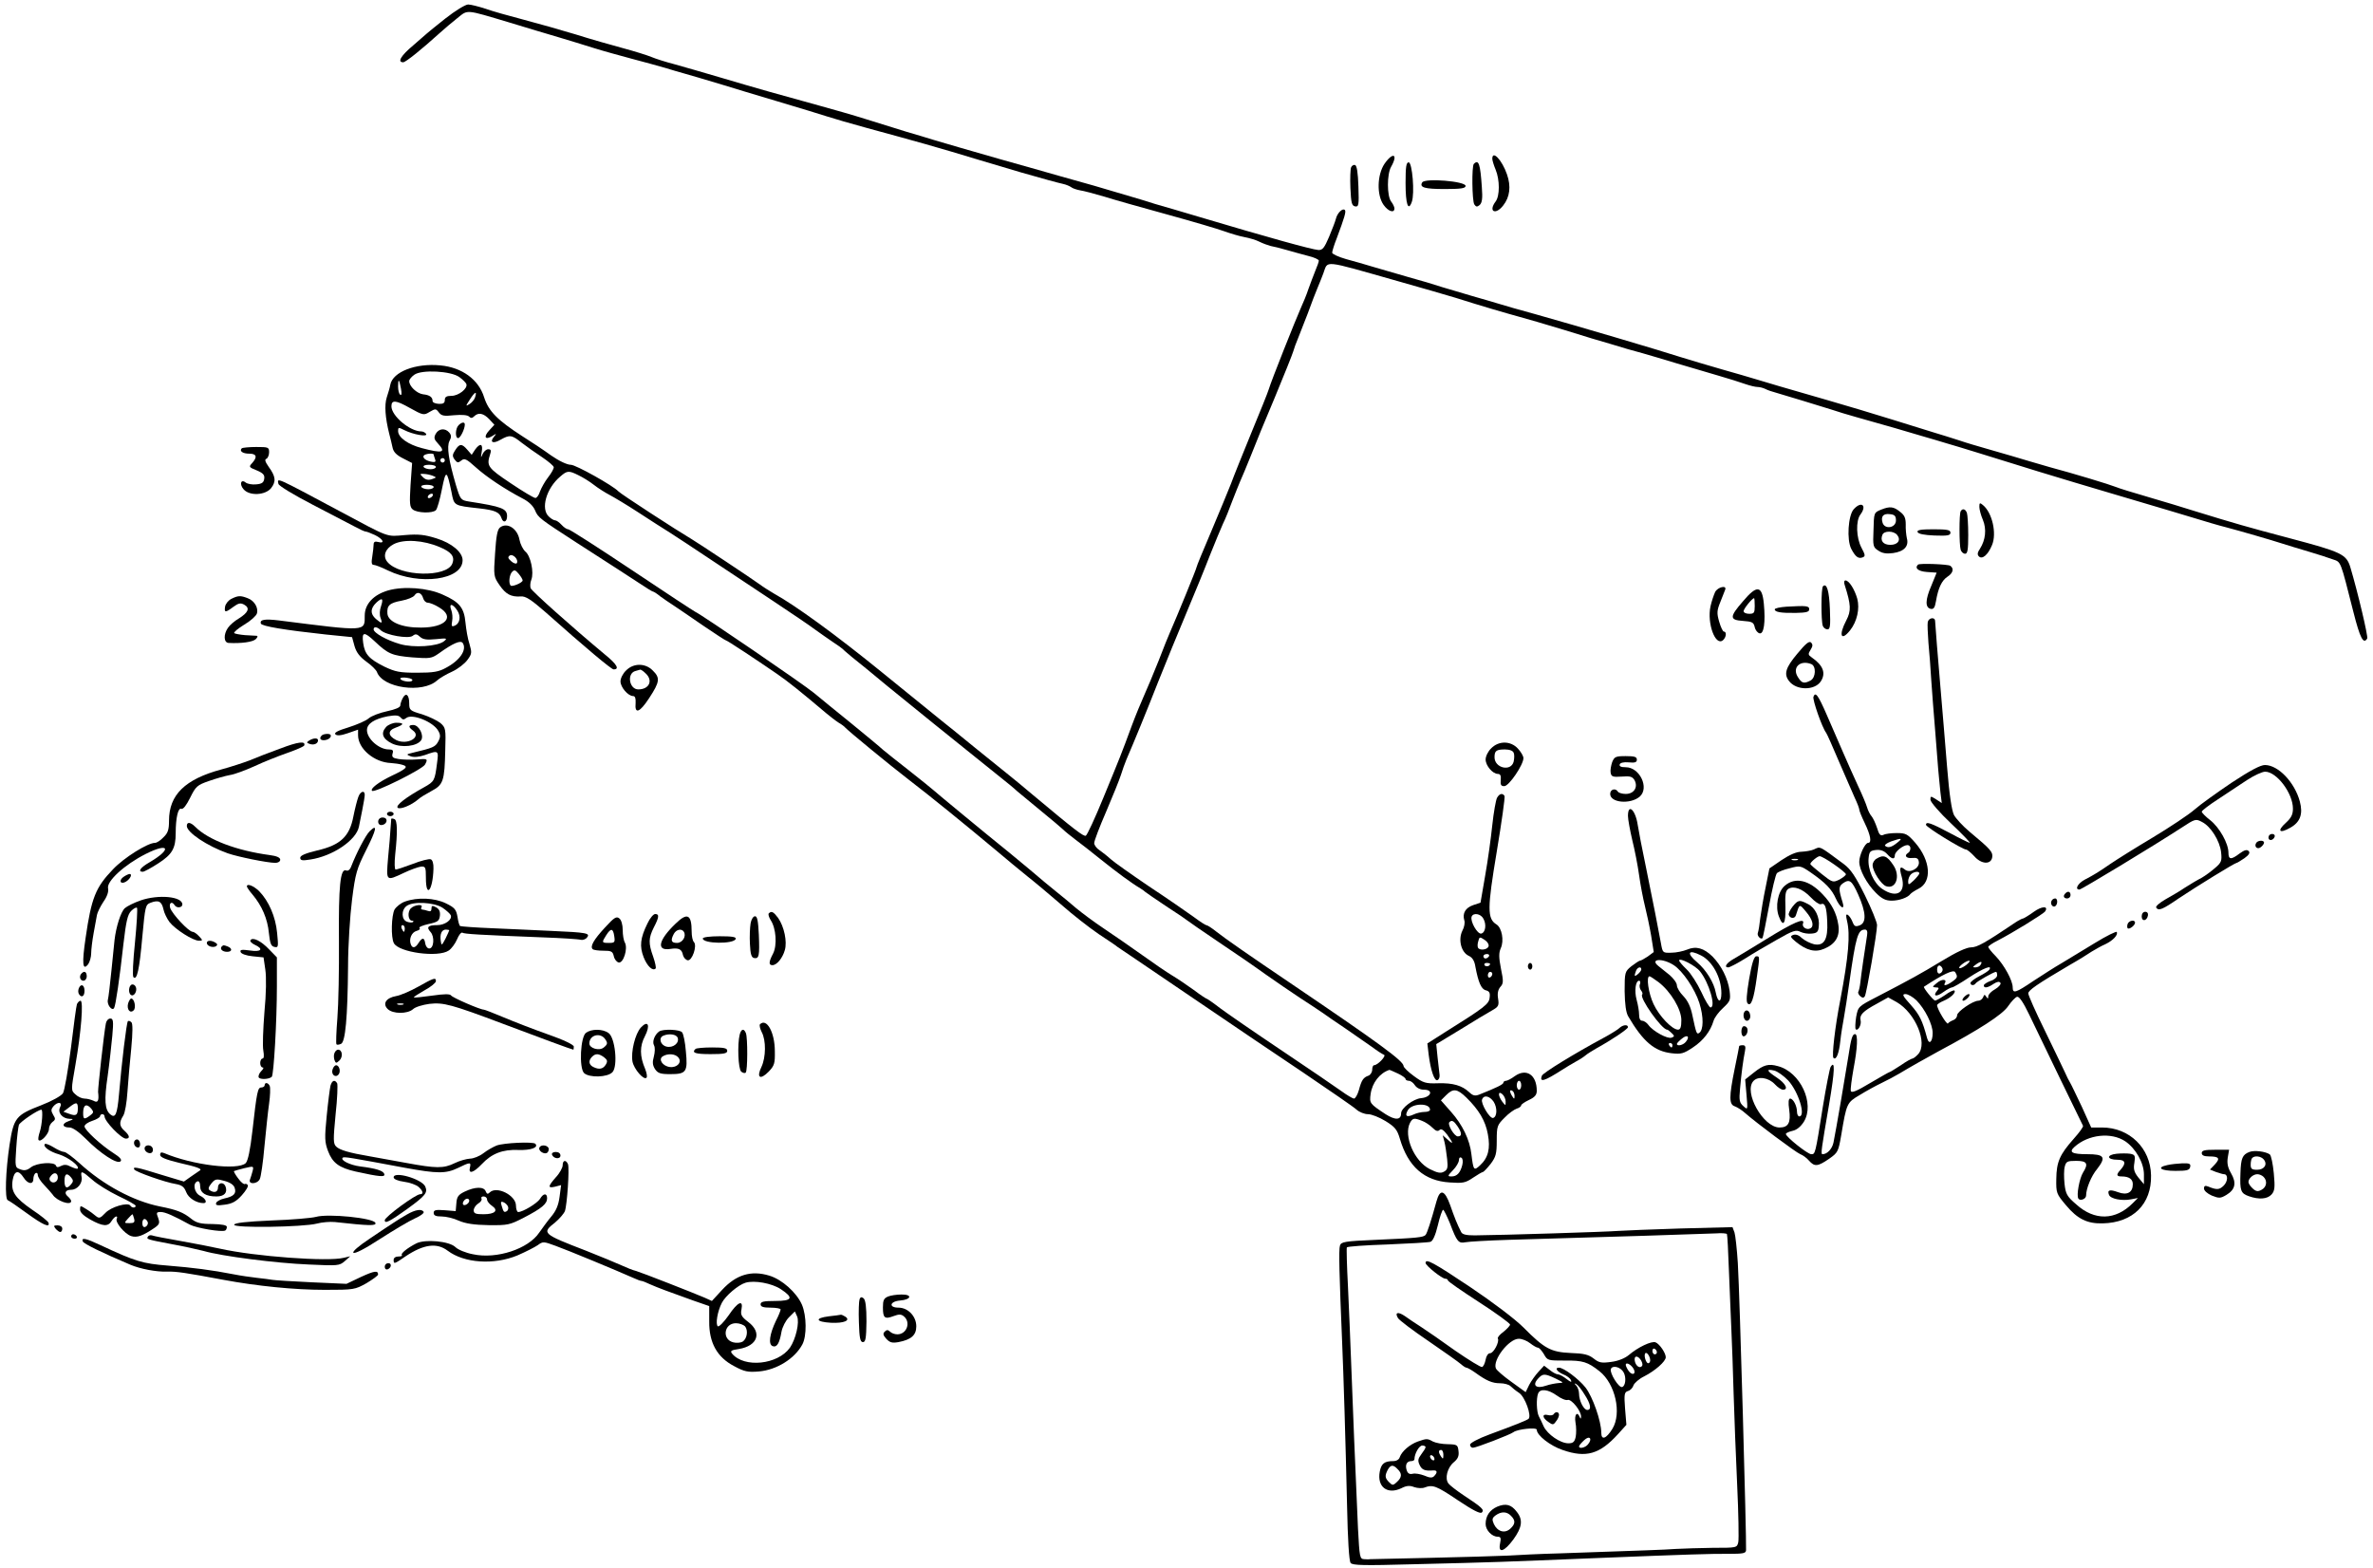 <?xml version="1.0" standalone="no"?>
<!DOCTYPE svg PUBLIC "-//W3C//DTD SVG 20010904//EN"
 "http://www.w3.org/TR/2001/REC-SVG-20010904/DTD/svg10.dtd">
<svg version="1.0" xmlns="http://www.w3.org/2000/svg"
 width="1067pt" height="705pt" viewBox="0 0 1067 705"
 preserveAspectRatio="xMidYMid meet">
<g transform="translate(0,705) scale(0.1,-0.1)"
fill="#000000" stroke="none">
<path d="M2004 6968 c-44 -35 -81 -65 -84 -68 -3 -3 -31 -27 -62 -54 -55 -46
-73 -76 -45 -76 11 0 82 57 167 134 19 17 54 47 77 65 48 38 32 40 233 -20 74
-23 173 -52 220 -66 47 -14 119 -36 160 -49 41 -13 118 -34 170 -48 52 -14
120 -32 150 -41 30 -9 69 -21 85 -25 29 -8 83 -24 183 -54 26 -8 130 -40 232
-70 102 -30 205 -62 230 -70 25 -8 106 -32 180 -52 217 -59 311 -85 505 -144
77 -23 160 -48 185 -55 104 -30 167 -47 190 -52 14 -3 30 -10 37 -15 6 -5 24
-11 40 -14 15 -2 64 -15 108 -28 44 -14 172 -50 285 -81 113 -31 228 -65 255
-75 28 -10 68 -22 90 -26 22 -4 53 -13 68 -21 16 -8 39 -16 50 -19 12 -2 45
-10 72 -18 28 -8 71 -20 98 -27 26 -6 47 -16 47 -21 0 -5 -7 -25 -16 -46 -8
-20 -22 -57 -31 -82 -8 -25 -24 -63 -34 -85 -22 -49 -134 -330 -144 -365 -4
-14 -39 -101 -78 -195 -38 -93 -80 -197 -92 -230 -13 -33 -53 -130 -89 -215
-36 -84 -66 -157 -66 -161 0 -6 -87 -219 -120 -294 -5 -11 -28 -67 -50 -125
-23 -58 -53 -129 -66 -158 -13 -29 -38 -89 -55 -135 -46 -125 -52 -140 -127
-322 -38 -93 -74 -171 -80 -173 -11 -3 -46 23 -237 183 -44 37 -93 78 -110 91
-16 13 -84 68 -150 121 -66 54 -134 109 -152 123 -17 14 -136 110 -265 215
-209 170 -389 301 -488 356 -19 11 -49 30 -65 42 -34 25 -277 186 -304 202
-66 39 -322 205 -331 216 -23 25 -191 119 -213 119 -17 0 -53 17 -89 42 -33
24 -90 62 -127 85 -115 74 -154 114 -174 176 -25 81 -100 135 -197 144 -111
11 -214 -29 -225 -87 -2 -13 -10 -38 -16 -57 -11 -34 -7 -91 11 -163 5 -19 12
-47 15 -62 4 -20 17 -34 47 -49 l41 -21 -7 -98 c-5 -83 -4 -100 10 -111 20
-16 89 -18 104 -3 6 6 18 48 27 94 18 90 22 88 43 -12 12 -63 9 -61 125 -74
71 -8 91 -17 100 -44 8 -24 25 -17 25 9 0 34 -23 43 -172 66 -36 6 -38 8 -58
74 -33 113 -42 173 -29 198 9 17 9 26 -1 38 -18 21 -47 19 -61 -6 -9 -17 -7
-25 10 -43 38 -41 22 -46 -72 -21 -62 16 -107 48 -107 77 0 17 2 17 28 4 39
-20 107 -32 98 -17 -4 6 -14 11 -21 11 -52 0 -135 70 -135 113 0 30 20 28 82
-7 61 -34 64 -34 90 -18 26 15 28 15 41 -2 12 -16 23 -18 69 -13 35 3 60 1 67
-6 8 -8 14 -8 23 1 19 19 42 14 68 -13 l23 -25 -23 -25 c-27 -29 -19 -45 13
-26 20 13 21 13 8 -3 -21 -25 -4 -33 30 -13 41 23 50 22 95 -14 22 -17 63 -46
92 -65 28 -19 52 -39 52 -45 0 -7 -11 -27 -26 -46 -14 -18 -30 -47 -36 -63 -5
-17 -15 -30 -21 -29 -7 0 -57 30 -112 67 -103 69 -108 77 -91 130 6 17 3 22
-9 22 -8 0 -20 -10 -25 -22 -8 -19 -9 -18 -4 10 7 37 -7 42 -30 10 l-15 -23
-20 23 c-24 28 -35 28 -54 -2 -13 -20 -14 -27 -3 -42 12 -16 16 -16 30 -5 14
12 23 8 65 -30 50 -45 132 -99 210 -140 28 -14 48 -33 57 -54 13 -32 21 -38
188 -146 171 -110 222 -143 280 -181 31 -21 59 -38 62 -38 3 0 18 -9 32 -21
15 -11 43 -30 63 -43 19 -13 79 -53 132 -90 53 -36 99 -66 102 -66 5 0 128
-81 227 -149 50 -34 113 -85 223 -178 17 -14 41 -33 55 -42 14 -8 27 -18 30
-22 11 -13 199 -168 285 -234 98 -75 259 -206 394 -319 46 -39 109 -91 140
-116 32 -25 100 -82 152 -127 52 -46 128 -105 169 -133 41 -27 80 -53 85 -58
6 -4 42 -28 80 -54 39 -26 176 -119 305 -207 129 -88 332 -225 450 -304 118
-80 226 -154 239 -166 13 -12 37 -21 52 -21 16 0 51 -14 79 -31 42 -26 52 -38
64 -78 37 -127 110 -191 225 -198 59 -4 70 -2 104 21 21 14 41 26 45 26 4 1
19 17 35 37 23 31 27 45 27 104 0 65 2 70 35 103 18 19 43 37 55 41 11 3 20
10 20 15 0 4 16 15 35 24 26 12 35 23 35 41 0 72 -47 103 -99 66 -16 -12 -34
-21 -40 -21 -6 0 -11 -4 -11 -8 0 -8 -31 -23 -109 -54 -19 -7 -28 -5 -45 11
-32 30 -73 42 -140 40 -56 -2 -67 2 -108 32 -26 19 -47 39 -47 46 -2 23 -108
101 -501 367 -194 131 -302 206 -341 237 -20 16 -40 29 -45 29 -4 0 -30 17
-58 38 -28 20 -117 82 -199 136 -81 55 -159 110 -173 123 -14 13 -37 31 -50
40 -13 8 -24 23 -24 32 0 10 24 73 54 142 29 68 59 142 66 164 7 22 18 54 25
70 35 81 90 215 143 350 33 83 90 222 127 310 37 88 85 205 106 260 22 55 48
118 58 140 11 22 29 67 41 100 13 33 29 74 36 90 8 17 29 68 48 115 18 47 67
166 109 265 41 99 78 191 82 205 4 14 13 39 20 55 7 17 27 68 45 115 17 47 37
99 44 115 7 17 19 46 26 65 23 60 -11 64 335 -34 110 -31 227 -65 260 -75 113
-36 230 -70 285 -85 30 -8 123 -35 205 -60 83 -26 175 -54 205 -62 30 -9 66
-20 80 -24 14 -4 43 -12 65 -18 22 -6 92 -27 155 -46 63 -19 149 -44 190 -56
41 -12 93 -28 115 -36 23 -8 48 -14 58 -14 9 0 25 -4 35 -9 9 -5 33 -13 52
-18 49 -14 175 -53 240 -73 30 -10 82 -26 115 -35 128 -36 233 -66 295 -85 36
-10 88 -26 115 -34 46 -13 194 -59 410 -126 92 -28 231 -70 320 -96 109 -32
155 -46 270 -80 202 -61 209 -63 255 -75 61 -16 206 -58 255 -74 22 -7 74 -23
115 -35 41 -12 90 -28 109 -35 38 -13 33 -1 93 -237 30 -118 45 -147 62 -119
5 8 -42 207 -76 321 -18 58 -39 68 -273 130 -189 50 -245 66 -430 123 -44 14
-136 42 -205 62 -69 20 -134 40 -145 45 -30 12 -188 60 -300 90 -55 16 -131
38 -170 50 -38 11 -93 27 -121 35 -28 8 -80 23 -115 35 -35 11 -84 27 -109 34
-25 8 -110 34 -190 59 -80 25 -210 64 -290 87 -194 56 -277 80 -325 95 -22 7
-92 27 -155 45 -63 18 -146 43 -185 55 -79 26 -468 141 -650 192 -66 18 -140
39 -165 47 -25 8 -79 23 -120 35 -41 12 -102 30 -135 40 -33 11 -103 32 -155
46 -52 15 -122 35 -155 45 -33 10 -88 26 -122 35 -35 10 -63 23 -63 29 0 6 9
36 21 66 34 91 43 120 36 126 -10 10 -34 -14 -40 -39 -3 -12 -17 -49 -31 -82
-21 -49 -29 -60 -48 -59 -29 2 -221 55 -543 151 -82 24 -154 46 -160 47 -5 1
-48 14 -95 29 -47 14 -141 42 -210 62 -69 19 -141 40 -160 45 -19 6 -138 39
-265 75 -126 36 -257 74 -290 84 -33 10 -91 28 -130 39 -38 12 -119 37 -180
56 -60 19 -155 46 -210 61 -165 45 -292 81 -440 125 -77 23 -172 50 -211 61
-39 10 -86 25 -105 33 -19 8 -77 26 -129 40 -52 14 -147 41 -210 61 -63 19
-168 49 -233 66 -65 17 -144 39 -174 50 -31 10 -66 19 -78 19 -12 0 -58 -28
-101 -62z m62 -1614 c15 -11 29 -25 31 -31 7 -20 -35 -53 -67 -53 -23 0 -30
-5 -30 -19 0 -13 -7 -18 -27 -17 -16 1 -28 6 -28 13 0 17 -13 27 -43 30 -28 4
-62 36 -62 59 0 7 10 20 23 29 33 24 166 17 203 -11z m-263 -52 c4 -21 3 -31
-3 -27 -6 3 -10 20 -10 37 0 38 5 34 13 -10z m333 -39 c-3 -10 -15 -24 -25
-30 -18 -11 -18 -10 2 21 23 36 33 39 23 9z m-186 -257 c0 -2 3 -12 6 -20 5
-12 1 -15 -12 -13 -27 4 -45 17 -39 28 6 9 45 13 45 5z m50 -26 c0 -5 -4 -10
-10 -10 -5 0 -10 5 -10 10 0 6 5 10 10 10 6 0 10 -4 10 -10z m-40 -30 c0 -5
-11 -10 -24 -10 -14 0 -28 5 -31 10 -4 6 7 10 24 10 17 0 31 -4 31 -10z m641
-37 c19 -9 50 -28 69 -43 19 -15 51 -35 70 -45 19 -10 78 -45 130 -79 52 -34
116 -75 142 -91 26 -17 108 -70 182 -120 74 -49 201 -134 283 -188 81 -54 166
-111 188 -128 22 -16 58 -41 80 -56 22 -14 42 -29 45 -32 3 -4 21 -19 40 -35
39 -31 88 -71 160 -131 63 -52 337 -273 513 -414 23 -18 56 -45 72 -60 17 -14
66 -55 110 -91 44 -36 87 -72 95 -80 9 -9 34 -29 55 -45 22 -16 74 -57 115
-90 71 -57 139 -107 178 -130 9 -5 19 -13 22 -16 3 -3 46 -32 95 -65 50 -32
92 -61 95 -64 3 -3 64 -45 135 -93 72 -48 168 -114 215 -148 47 -33 117 -81
155 -106 39 -25 84 -55 100 -66 17 -12 64 -45 105 -72 41 -28 94 -65 118 -82
24 -18 49 -34 55 -36 12 -4 -28 -47 -45 -47 -4 0 -8 -9 -8 -20 0 -11 -8 -24
-17 -27 -23 -8 -31 -20 -43 -65 -6 -21 -16 -38 -22 -38 -5 0 -31 15 -57 34
-25 18 -145 100 -266 181 -121 81 -246 167 -278 191 -31 24 -60 44 -63 44 -2
0 -28 17 -57 39 -29 21 -72 50 -97 65 -25 15 -85 56 -135 92 -49 35 -127 89
-172 119 -45 30 -101 72 -125 92 -24 21 -64 54 -88 73 -24 19 -78 64 -120 100
-43 36 -130 108 -195 160 -64 52 -154 127 -200 165 -45 39 -116 96 -156 127
-41 32 -89 70 -107 85 -17 16 -82 69 -144 120 -62 50 -138 112 -168 137 -47
39 -508 354 -534 365 -5 2 -133 86 -284 187 -151 101 -281 184 -287 184 -7 0
-20 9 -30 20 -10 11 -23 20 -28 20 -6 0 -19 7 -29 17 -38 34 -12 127 51 180
31 27 38 28 82 6z m-656 -2 c19 -8 19 -8 -4 -16 -16 -5 -28 -2 -39 9 -15 15
-15 16 3 15 11 0 29 -4 40 -8z m5 -51 c0 -5 -11 -10 -24 -10 -14 0 -28 5 -31
10 -4 6 7 10 24 10 17 0 31 -4 31 -10z m-5 -40 c-3 -5 -11 -10 -16 -10 -6 0
-7 5 -4 10 3 6 11 10 16 10 6 0 7 -4 4 -10z m4340 -2597 c19 -9 35 -20 35 -25
0 -4 7 -8 15 -8 8 0 20 -9 27 -20 8 -12 24 -20 41 -20 44 0 32 -34 -13 -38
-35 -3 -90 -45 -90 -68 0 -31 -26 -32 -70 -4 -71 47 -73 49 -67 91 7 50 41 94
84 108 1 1 18 -7 38 -16z m555 -53 c0 -11 -4 -20 -10 -20 -5 0 -10 9 -10 20 0
11 5 20 10 20 6 0 10 -9 10 -20z m-246 -56 c55 -54 85 -103 96 -164 12 -64 2
-106 -35 -140 -28 -26 -30 -23 -39 50 -7 64 -40 133 -92 191 l-45 51 23 23
c32 32 50 30 92 -11z m216 8 c0 -15 -2 -15 -10 -2 -13 20 -13 33 0 25 6 -3 10
-14 10 -23z m-40 -25 c0 -20 0 -20 -15 -1 -20 27 -20 51 0 34 8 -7 15 -22 15
-33z m-54 -1 c17 -27 16 -67 -2 -73 -15 -5 -57 66 -50 83 8 22 34 16 52 -10z
m-286 -36 c0 -6 -11 -10 -25 -10 -13 0 -36 -5 -50 -12 -31 -14 -40 -6 -24 21
20 31 99 32 99 1z m-36 -50 c14 -5 35 -19 47 -31 15 -15 24 -18 32 -10 7 7 17
1 34 -21 29 -40 29 -47 2 -22 l-22 19 8 -30 c4 -16 9 -51 12 -77 4 -39 2 -48
-15 -57 -15 -8 -29 -5 -63 12 -70 35 -119 150 -89 208 12 22 19 23 54 9z m160
-25 c20 -30 20 -45 1 -45 -16 0 -48 54 -38 64 11 11 20 6 37 -19z m21 -174
c-9 -35 -24 -51 -48 -51 -19 0 -19 2 6 28 15 15 27 36 27 46 0 10 5 14 11 10
6 -3 8 -17 4 -33z"/>
<path d="M6225 6313 c-33 -50 -35 -140 -4 -184 21 -30 49 -39 49 -16 0 6 -7
21 -15 31 -19 25 -19 123 0 156 33 58 8 68 -30 13z"/>
<path d="M6710 6336 c0 -7 7 -30 15 -49 19 -46 19 -118 0 -143 -34 -45 -1 -63
34 -18 30 38 36 86 17 140 -22 64 -66 111 -66 70z"/>
<path d="M6320 6226 c0 -94 12 -129 28 -84 14 38 2 178 -14 178 -11 0 -14 -20
-14 -94z"/>
<path d="M6627 6313 c-10 -10 -8 -166 2 -182 8 -12 13 -12 24 -3 11 10 14 29
10 80 -7 105 -14 127 -36 105z"/>
<path d="M6075 6297 c-3 -7 -5 -49 -3 -93 3 -66 6 -79 21 -82 16 -3 18 5 15
89 -2 63 -7 94 -15 97 -7 2 -15 -3 -18 -11z"/>
<path d="M6395 6230 c-14 -23 11 -30 101 -30 72 0 94 3 94 14 0 21 -182 36
-195 16z"/>
<path d="M2062 5138 c-15 -15 -16 -58 -2 -58 10 0 30 41 30 61 0 13 -14 11
-28 -3z"/>
<path d="M1087 5034 c-12 -12 4 -24 34 -24 33 0 37 -15 13 -42 -16 -17 -15
-19 20 -33 29 -12 37 -21 34 -38 -2 -17 -11 -23 -36 -25 -18 -2 -39 2 -47 8
-22 18 -30 -8 -9 -31 27 -30 97 -26 123 6 23 30 21 52 -11 96 -16 23 -19 33
-10 36 6 3 12 16 12 29 0 23 -3 24 -58 24 -32 0 -62 -3 -65 -6z"/>
<path d="M1252 4874 c2 -9 70 -50 153 -93 83 -43 168 -88 190 -99 22 -12 44
-22 48 -22 5 0 24 -7 43 -16 37 -18 47 -40 14 -31 -14 4 -20 0 -20 -11 0 -10
-3 -34 -6 -54 -5 -28 -3 -38 6 -38 7 0 36 -11 64 -25 143 -69 336 -43 336 46
0 36 -49 77 -117 98 -54 17 -81 20 -142 15 -85 -7 -65 -15 -291 106 -296 158
-284 153 -278 124z m725 -284 c53 -22 69 -43 57 -74 -25 -64 -237 -59 -292 7
-22 26 -10 60 28 80 46 24 135 18 207 -13z"/>
<path d="M8900 4771 c0 -12 7 -38 16 -59 17 -41 12 -90 -13 -129 -12 -18 -13
-27 -5 -35 15 -15 41 7 59 51 22 52 1 146 -41 180 -14 12 -16 10 -16 -8z"/>
<path d="M8335 4760 c-25 -28 -32 -137 -11 -178 19 -36 32 -46 52 -38 12 5 11
11 -6 43 -24 45 -26 121 -5 149 31 41 5 63 -30 24z"/>
<path d="M8460 4759 c-34 -14 -34 -12 -36 -94 -3 -70 -2 -76 22 -91 17 -12 37
-15 66 -11 50 7 72 31 62 67 -3 14 -6 42 -5 62 0 29 -6 42 -26 57 -28 23 -45
25 -83 10z m65 -49 c0 -34 -50 -42 -60 -11 -9 29 3 43 33 39 21 -2 27 -8 27
-28z m5 -65 c19 -23 4 -45 -30 -45 -32 0 -47 18 -36 45 7 19 50 19 66 0z"/>
<path d="M8816 4751 c-7 -11 -7 -150 0 -173 3 -10 12 -18 20 -18 11 0 14 18
14 84 0 46 -3 91 -6 100 -7 18 -20 21 -28 7z"/>
<path d="M2248 4678 c-12 -10 -17 -40 -22 -117 -7 -101 -6 -104 20 -142 28
-41 52 -54 96 -51 21 2 46 -14 110 -70 180 -160 297 -258 307 -258 28 0 15 23
-38 66 -150 125 -329 285 -335 299 -3 8 -2 26 3 38 13 33 -3 108 -27 127 -10
9 -22 32 -26 52 -9 52 -56 81 -88 56z m76 -160 c-3 -5 -15 -1 -25 8 -15 13
-17 19 -7 26 15 9 41 -19 32 -34z m26 -78 c0 -10 -47 -30 -54 -23 -10 11 -6
49 7 62 10 10 15 8 30 -10 9 -11 17 -24 17 -29z"/>
<path d="M8622 4658 c3 -9 30 -14 76 -16 60 -2 72 0 72 13 0 12 -14 15 -76 15
-56 0 -75 -3 -72 -12z"/>
<path d="M8624 4511 c-16 -16 1 -30 40 -33 l44 -3 -24 -59 c-28 -64 -28 -99
-2 -104 13 -2 18 6 23 35 10 59 26 93 52 110 25 16 30 37 12 49 -12 7 -138 12
-145 5z"/>
<path d="M8295 4418 c28 -88 29 -115 7 -157 -36 -68 -24 -97 17 -45 31 39 44
97 32 142 -12 42 -37 82 -53 82 -6 0 -8 -9 -3 -22z"/>
<path d="M8197 4414 c-9 -9 -9 -156 -1 -178 3 -9 13 -16 21 -16 12 0 14 15 11
90 -3 82 -14 120 -31 104z"/>
<path d="M1745 4395 c-65 -19 -105 -61 -105 -113 0 -73 10 -72 -385 -22 -65 8
-88 4 -82 -14 4 -12 107 -29 291 -49 l119 -12 11 -40 c8 -28 23 -48 53 -70 23
-16 45 -38 48 -47 26 -72 205 -97 270 -38 11 10 41 28 68 40 26 12 57 36 69
53 20 27 20 33 9 71 -8 23 -15 66 -18 96 -6 67 -27 93 -102 126 -68 31 -175
39 -246 19z m158 -36 c3 -10 12 -19 20 -19 9 0 32 -9 51 -21 73 -43 30 -91
-81 -91 -85 -1 -147 25 -151 62 -3 37 9 49 64 59 27 5 53 16 58 24 12 19 32
12 39 -14z m-190 -36 c-6 -16 -7 -38 -2 -51 10 -27 6 -28 -21 -5 -26 23 -25
47 2 73 27 25 33 19 21 -17z m343 -18 c18 -27 12 -60 -13 -69 -12 -5 -14 -1
-10 21 3 15 1 37 -4 50 -12 31 6 30 27 -2z m-344 -89 c23 -22 126 -40 144 -25
11 9 18 9 32 -4 14 -13 31 -15 73 -11 48 5 52 4 36 -9 -29 -24 -138 -31 -199
-13 -59 17 -118 50 -118 66 0 14 16 12 32 -4z m-27 -50 c60 -57 78 -64 168
-72 80 -6 87 -5 119 17 65 47 100 62 109 47 19 -30 -13 -78 -76 -111 -32 -18
-57 -22 -130 -22 -78 0 -97 4 -146 27 -70 35 -89 56 -96 107 -7 51 4 52 52 7z
m168 -177 c-9 -9 -53 -1 -53 10 0 4 14 6 31 3 17 -2 27 -8 22 -13z"/>
<path d="M7712 4388 c-6 -13 -16 -42 -21 -65 -16 -76 22 -180 56 -152 15 13
18 39 4 39 -4 0 -14 20 -21 45 -11 38 -10 50 5 87 9 24 19 49 22 56 9 22 -33
13 -45 -10z"/>
<path d="M7837 4346 c-61 -70 -61 -84 0 -88 41 -3 48 -6 53 -28 3 -14 13 -26
22 -28 19 -4 27 49 19 133 -8 83 -31 86 -94 11z m53 -21 c0 -31 -3 -35 -25
-35 -14 0 -25 5 -25 12 0 10 38 58 47 58 2 0 3 -16 3 -35z"/>
<path d="M1040 4357 c-14 -7 -26 -23 -28 -35 -4 -27 1 -28 37 -1 23 17 33 19
49 10 27 -15 19 -35 -24 -62 -19 -11 -41 -30 -49 -42 -21 -30 -19 -67 3 -68
56 -3 109 4 122 17 8 8 10 14 5 15 -6 0 -29 2 -53 3 -23 2 -45 6 -49 9 -3 4
17 21 45 38 29 17 54 40 57 50 8 25 -11 58 -41 69 -33 13 -44 12 -74 -3z"/>
<path d="M8033 4322 c-29 -2 -53 -7 -53 -12 0 -12 26 -17 95 -16 46 1 60 4 60
16 0 16 -12 17 -102 12z"/>
<path d="M8668 4253 c-2 -10 0 -52 3 -93 4 -41 10 -119 13 -172 4 -54 11 -153
17 -220 5 -68 12 -148 14 -178 3 -30 7 -77 10 -103 l6 -48 -26 17 c-24 15 -25
15 -25 -2 0 -10 41 -58 92 -106 51 -48 89 -88 85 -88 -4 0 -45 20 -91 45 -85
45 -106 52 -106 36 0 -10 164 -111 180 -111 5 0 22 -14 37 -30 32 -37 76 -39
81 -4 3 23 -7 35 -102 114 -30 25 -61 59 -70 75 -10 20 -21 90 -31 215 -8 102
-22 264 -30 360 -13 152 -21 252 -24 298 -1 19 -29 14 -33 -5z"/>
<path d="M8081 4110 c-52 -62 -61 -91 -37 -122 32 -43 115 -44 143 -2 24 37
11 72 -41 108 -16 11 -17 15 -5 34 10 16 11 24 2 33 -8 8 -24 -5 -62 -51z m63
-46 c23 -9 21 -61 -3 -74 -29 -15 -39 -13 -56 14 -29 43 8 80 59 60z"/>
<path d="M2815 4035 c-14 -13 -25 -35 -25 -49 0 -26 34 -66 57 -66 9 0 12 -11
11 -31 -5 -52 18 -44 61 22 48 73 50 91 16 124 -33 34 -87 34 -120 0z m87 -12
c36 -32 18 -73 -32 -73 -41 0 -53 73 -12 83 9 3 19 5 21 6 3 0 13 -6 23 -16z"/>
<path d="M1811 3911 c-6 -11 -11 -26 -11 -33 0 -9 -22 -18 -59 -26 -33 -7 -70
-21 -83 -32 -12 -11 -54 -29 -92 -41 -47 -14 -65 -24 -58 -31 7 -7 24 -6 56 5
l46 16 0 -25 c0 -61 73 -122 147 -125 16 -1 39 -4 52 -8 29 -8 19 -18 -49 -50
-58 -28 -97 -58 -87 -67 10 -11 227 97 238 118 14 26 12 27 -38 23 -27 -2 -63
-1 -81 2 -26 4 -31 9 -27 24 5 15 1 19 -17 19 -44 0 -98 48 -98 87 0 29 33 50
93 62 36 6 49 5 58 -5 9 -11 15 -11 25 -3 26 22 123 -17 145 -58 10 -18 10
-28 -1 -48 -13 -24 -23 -28 -115 -50 -29 -7 -29 -8 -8 -16 15 -5 37 -3 64 6
61 22 62 21 54 -37 -10 -79 -12 -82 -58 -108 -82 -45 -129 -82 -119 -92 10
-10 62 11 93 38 8 8 35 24 59 37 53 28 59 45 62 183 3 97 2 102 -22 123 -14
11 -51 29 -82 39 -55 16 -58 19 -58 49 0 39 -15 51 -29 24z"/>
<path d="M8154 3917 c-5 -13 39 -139 57 -162 4 -5 30 -64 58 -130 29 -66 60
-139 71 -163 11 -23 20 -47 20 -52 0 -6 11 -33 25 -62 26 -54 32 -88 15 -88
-14 0 -40 -55 -40 -85 0 -36 33 -98 75 -140 27 -27 44 -35 71 -35 33 0 73 14
84 30 3 4 19 15 37 24 61 31 54 126 -15 206 -35 40 -43 44 -83 44 -24 0 -51
-3 -60 -8 -14 -6 -20 1 -29 31 -7 21 -18 45 -25 53 -7 8 -16 26 -20 40 -4 14
-22 57 -40 95 -18 39 -48 106 -67 150 -19 44 -52 120 -73 168 -40 92 -52 108
-61 84z m376 -657 c-26 -21 -42 -24 -54 -13 -3 4 8 12 26 19 49 17 56 16 28
-6z m60 -24 c0 -8 -4 -18 -10 -21 -20 -12 -9 -26 18 -23 21 2 28 -2 30 -18 4
-28 -41 -53 -63 -34 -22 18 -26 9 -14 -33 20 -72 -23 -98 -88 -54 -38 26 -66
88 -61 138 3 30 7 34 34 37 20 2 36 -4 49 -18 21 -24 35 -26 35 -6 0 16 37 46
57 46 7 0 13 -6 13 -14z m40 -113 c0 -5 -12 -19 -25 -32 -23 -21 -25 -22 -25
-4 0 10 5 24 12 31 13 13 38 16 38 5z"/>
<path d="M8438 3189 c-10 -5 -18 -19 -18 -29 0 -28 39 -88 61 -95 45 -15 65
47 32 95 -28 42 -44 48 -75 29z"/>
<path d="M1736 3781 c-25 -28 -16 -53 26 -74 43 -21 114 -13 132 15 13 22 -10
68 -36 68 -22 0 -23 -9 -1 -25 40 -29 -25 -67 -75 -43 -38 19 -40 43 -3 56 39
14 39 22 3 22 -16 0 -37 -9 -46 -19z"/>
<path d="M1447 3743 c-14 -13 -6 -24 15 -21 27 4 36 28 11 28 -11 0 -23 -3
-26 -7z"/>
<path d="M1390 3720 c-12 -8 -12 -10 2 -15 19 -7 38 1 38 16 0 12 -21 11 -40
-1z"/>
<path d="M1260 3684 c-47 -17 -109 -41 -137 -53 -29 -11 -87 -30 -128 -41
-163 -44 -235 -114 -235 -230 0 -41 -5 -56 -25 -75 -13 -14 -30 -25 -38 -25
-33 0 -140 -67 -189 -119 -78 -81 -97 -128 -123 -308 -17 -115 -14 -152 12
-118 7 11 13 32 13 49 0 16 5 57 11 90 6 34 13 70 15 82 2 11 15 38 29 59 17
24 24 46 21 60 -8 32 74 107 169 155 105 53 120 23 18 -37 -42 -24 -55 -43
-31 -43 6 0 38 17 70 38 62 40 78 67 78 136 0 69 11 115 25 109 9 -3 23 16 40
50 25 51 32 57 84 75 31 11 73 23 95 27 21 3 71 22 111 40 40 19 106 45 146
59 40 14 75 29 77 34 7 21 -27 17 -108 -14z"/>
<path d="M6705 3685 c-14 -13 -25 -36 -25 -50 0 -28 32 -65 55 -65 11 0 15 -8
13 -27 -2 -22 1 -28 16 -28 21 0 86 96 86 126 0 9 -11 28 -25 43 -32 35 -86
36 -120 1z m101 -20 c4 -8 3 -26 0 -40 -12 -46 -86 -29 -86 20 0 29 8 35 47
35 21 0 36 -6 39 -15z"/>
<path d="M7249 3623 c-5 -15 -9 -36 -7 -47 3 -18 9 -21 50 -18 39 3 48 0 58
-17 16 -31 -3 -61 -40 -61 -16 0 -32 5 -35 10 -11 18 -35 11 -35 -10 0 -40 91
-48 133 -12 44 39 0 132 -63 132 -21 0 -30 4 -27 13 2 7 18 11 40 9 28 -3 37
0 37 12 0 13 -11 16 -50 16 -46 0 -51 -3 -61 -27z"/>
<path d="M10035 3531 c-65 -44 -141 -98 -167 -121 -26 -23 -112 -80 -190 -127
-79 -47 -163 -100 -188 -117 -52 -36 -73 -49 -117 -72 -31 -17 -45 -44 -23
-44 9 0 328 193 459 278 61 40 64 41 92 26 40 -20 80 -85 86 -136 4 -38 2 -46
-26 -70 -17 -15 -45 -36 -63 -46 -18 -9 -51 -29 -73 -43 -22 -15 -61 -38 -88
-53 -26 -15 -45 -31 -42 -37 11 -16 27 -10 104 43 78 52 250 158 258 158 3 0
18 10 35 21 21 15 26 25 19 32 -8 8 -19 5 -41 -11 -38 -29 -50 -28 -50 4 0 41
-40 113 -82 146 -21 16 -38 34 -38 38 0 5 33 30 73 56 39 26 98 65 130 86 32
21 69 38 82 38 52 0 125 -97 125 -166 0 -27 -8 -42 -32 -64 -41 -37 -29 -50
20 -22 45 25 58 62 43 118 -23 86 -97 164 -157 164 -20 0 -67 -25 -149 -79z"/>
<path d="M1611 3466 c-5 -13 -15 -52 -22 -87 -17 -90 -58 -129 -162 -153 -54
-13 -77 -23 -77 -33 0 -12 9 -14 45 -8 101 15 207 87 219 148 2 12 9 46 15 75
6 30 11 60 11 68 0 22 -20 16 -29 -10z"/>
<path d="M6731 3462 c-5 -10 -15 -65 -21 -122 -6 -58 -20 -160 -32 -227 l-21
-122 -33 -11 c-35 -12 -49 -37 -40 -68 4 -10 0 -32 -9 -48 -19 -40 -5 -96 29
-112 16 -7 26 -22 30 -49 13 -69 26 -101 47 -106 16 -4 20 -12 17 -33 -3 -29
-21 -43 -203 -157 l-77 -49 6 -51 c9 -71 26 -119 39 -114 7 2 11 13 10 23 -1
10 -5 46 -9 79 l-6 60 109 66 c59 37 123 75 141 85 30 17 33 22 28 54 -4 23 0
40 10 52 14 15 15 25 3 82 -10 51 -10 71 -1 92 16 34 5 92 -19 107 -42 26 -42
70 1 327 22 133 38 245 35 251 -9 14 -23 11 -34 -9z m-61 -543 c15 -27 9 -63
-10 -67 -17 -3 -50 55 -43 76 7 19 41 14 53 -9z m23 -125 c-6 -15 -39 -19 -47
-6 -3 5 -3 18 1 30 5 20 7 20 28 6 14 -9 21 -22 18 -30z m2 -44 c-3 -5 -10
-10 -16 -10 -5 0 -9 5 -9 10 0 6 7 10 16 10 8 0 12 -4 9 -10z m5 -34 c0 -11
-19 -15 -25 -6 -3 5 1 10 9 10 9 0 16 -2 16 -4z m10 -45 c0 -6 -4 -13 -10 -16
-5 -3 -10 1 -10 9 0 9 5 16 10 16 6 0 10 -4 10 -9z"/>
<path d="M7320 3381 c0 -15 9 -64 19 -107 11 -44 25 -115 31 -159 6 -44 18
-106 26 -138 8 -32 21 -92 28 -133 l12 -75 -27 -20 c-15 -10 -31 -19 -36 -19
-4 -1 -21 -12 -38 -25 -29 -24 -30 -27 -30 -112 1 -59 6 -96 16 -113 67 -114
118 -157 195 -166 43 -5 54 -2 96 26 47 31 79 73 93 120 4 14 23 40 43 58 32
30 34 35 29 77 -8 56 -37 113 -77 154 -39 38 -74 48 -114 31 -17 -7 -49 -14
-71 -14 -39 -1 -39 -1 -47 44 -12 67 -34 177 -67 340 -17 80 -33 165 -37 190
-10 68 -44 100 -44 41z m328 -627 c52 -26 92 -100 92 -170 0 -45 -16 -43 -25
2 -8 45 -43 102 -84 137 -50 42 -40 60 17 31z m-122 -44 c40 -26 95 -107 115
-170 20 -64 19 -122 -1 -135 -11 -7 -13 -2 -30 78 -8 40 -21 67 -41 88 -16 16
-29 38 -29 48 0 11 -15 31 -32 46 -18 14 -41 33 -51 41 -41 33 18 37 69 4z
m118 -28 c41 -51 73 -162 47 -162 -5 0 -24 31 -41 69 -18 38 -47 84 -66 102
-19 18 -34 36 -34 40 0 15 74 -23 94 -49z m-264 9 c0 -5 -7 -14 -15 -21 -16
-14 -18 -10 -9 14 6 17 24 22 24 7z m77 -57 c55 -42 103 -122 103 -171 0 -31
-4 -43 -15 -43 -26 0 -84 60 -110 115 -23 49 -34 125 -18 125 3 0 21 -12 40
-26z m-83 -9 c-4 -8 -1 -21 5 -29 6 -7 8 -15 5 -18 -14 -14 88 -158 112 -158
3 0 12 -7 20 -15 14 -13 14 -16 0 -21 -18 -7 -84 29 -104 57 -7 10 -20 19 -28
19 -9 0 -14 10 -14 28 0 15 -5 44 -11 66 -11 40 -5 86 11 86 5 0 7 -7 4 -15z
m206 -260 c-12 -15 -40 -21 -40 -9 0 3 10 14 23 24 24 20 37 9 17 -15z m-60
-15 c0 -5 -2 -10 -4 -10 -3 0 -8 5 -11 10 -3 6 -1 10 4 10 6 0 11 -4 11 -10z"/>
<path d="M1740 3390 c0 -5 7 -10 15 -10 8 0 15 5 15 10 0 6 -7 10 -15 10 -8 0
-15 -4 -15 -10z"/>
<path d="M1713 3373 c-18 -6 -16 -33 1 -33 19 0 31 19 20 30 -5 4 -15 5 -21 3z"/>
<path d="M1759 3368 c0 -1 -1 -21 -3 -43 -1 -22 -6 -82 -11 -132 -9 -107 -10
-106 71 -68 29 14 63 26 76 28 21 2 23 -2 23 -50 0 -95 31 -58 34 40 1 23 -4
40 -12 43 -8 3 -44 -6 -82 -21 -37 -14 -71 -25 -76 -25 -5 0 -6 29 -2 68 11
101 10 155 -4 159 -7 3 -13 3 -14 1z"/>
<path d="M840 3336 c0 -29 91 -90 184 -123 46 -16 179 -43 214 -43 12 0 22 6
22 14 0 10 -16 17 -47 21 -149 20 -276 68 -335 127 -22 22 -38 23 -38 4z"/>
<path d="M1662 3312 c-18 -18 -59 -97 -82 -156 -6 -17 -15 -24 -24 -20 -26 10
-34 -71 -32 -316 1 -129 -2 -286 -7 -348 -5 -63 -7 -116 -4 -118 2 -3 11 -2
20 2 20 7 30 118 32 349 0 94 9 229 18 300 15 119 21 138 63 222 47 93 53 122
16 85z"/>
<path d="M10200 3284 c0 -17 22 -14 28 4 2 7 -3 12 -12 12 -9 0 -16 -7 -16
-16z"/>
<path d="M10145 3260 c-11 -17 5 -32 21 -19 8 6 14 15 14 20 0 12 -27 11 -35
-1z"/>
<path d="M8155 3230 c-11 -5 -36 -9 -55 -10 -23 0 -54 -14 -90 -38 l-54 -37
-17 -85 c-10 -47 -20 -109 -24 -138 -3 -29 -8 -59 -11 -67 -5 -12 13 -32 21
-23 2 2 15 66 29 142 14 77 30 144 36 150 5 5 31 16 58 22 45 12 48 12 92 -18
68 -47 96 -76 115 -119 19 -42 42 -54 30 -16 -18 58 -18 70 0 84 31 22 41 15
70 -49 36 -81 38 -127 7 -139 -19 -7 -24 -5 -32 15 -5 13 -14 27 -21 32 -9 5
-10 -1 -4 -27 15 -61 7 -159 -30 -354 -24 -122 -39 -254 -31 -262 12 -12 25
19 31 77 3 30 11 77 16 104 5 28 16 97 24 155 30 213 39 241 71 241 9 0 12 -9
9 -27 -9 -56 -27 -179 -30 -210 -2 -18 -6 -37 -9 -42 -3 -5 1 -14 8 -20 10 -9
16 -9 21 -1 8 13 55 285 55 320 0 13 -25 74 -55 135 -43 86 -63 116 -95 140
-115 85 -103 79 -135 65z m92 -67 c29 -20 53 -40 53 -44 0 -5 -13 -15 -29 -24
-29 -14 -31 -14 -80 25 -28 22 -51 42 -51 45 0 8 32 35 42 35 7 0 35 -16 65
-37z m-164 20 c-7 -2 -19 -2 -25 0 -7 3 -2 5 12 5 14 0 19 -2 13 -5z"/>
<path d="M554 3106 c-22 -17 -11 -35 13 -20 19 12 29 34 16 34 -5 0 -18 -6
-29 -14z"/>
<path d="M8025 3067 c-31 -26 -44 -94 -26 -139 19 -50 31 -32 29 43 -2 56 0
73 13 82 24 15 64 1 101 -38 18 -19 38 -33 45 -31 19 8 26 -11 29 -78 4 -80
-14 -111 -59 -102 -17 4 -41 16 -54 27 -14 14 -28 19 -40 15 -15 -6 -13 -10
12 -31 48 -39 87 -49 128 -31 50 21 71 56 63 107 -8 53 -30 95 -70 137 -61 65
-124 80 -171 39z"/>
<path d="M1110 3064 c0 -3 11 -20 25 -36 43 -51 68 -110 74 -173 5 -48 10 -60
25 -63 18 -4 18 1 12 63 -7 74 -38 144 -81 188 -25 24 -55 36 -55 21z"/>
<path d="M9287 3033 c-12 -11 -8 -23 8 -23 8 0 15 7 15 15 0 16 -12 20 -23 8z"/>
<path d="M632 3001 c-29 -10 -61 -26 -71 -35 -18 -17 -39 -83 -46 -143 -2 -16
-8 -77 -14 -138 -6 -60 -13 -120 -16 -131 -5 -22 19 -52 28 -37 7 11 25 134
42 288 12 103 19 133 35 149 11 11 22 17 26 14 3 -4 -1 -73 -9 -155 -9 -88
-12 -152 -7 -157 16 -16 27 34 40 182 13 139 14 144 38 153 35 13 49 6 57 -30
3 -16 16 -42 27 -57 27 -34 106 -84 132 -84 18 0 19 1 1 20 -10 11 -23 20 -29
20 -17 0 -93 81 -101 108 -6 22 8 31 20 12 9 -15 35 -12 35 3 0 36 -107 46
-188 18z"/>
<path d="M1821 2996 c-18 -6 -39 -23 -47 -36 -14 -27 -17 -125 -3 -151 22 -42
200 -66 247 -33 12 8 29 31 37 50 8 20 19 33 24 30 9 -6 79 -10 361 -21 85 -3
162 -8 171 -11 9 -2 22 2 28 10 17 20 -1 23 -159 30 -69 3 -188 9 -265 12 -77
3 -143 8 -146 10 -4 2 -9 21 -12 42 -6 33 -13 41 -52 60 -51 25 -129 28 -184
8z m169 -28 c19 -13 35 -28 37 -34 7 -20 -27 -44 -61 -44 -42 0 -50 -9 -30
-31 19 -21 15 -74 -6 -74 -8 0 -16 10 -18 23 -4 27 -13 28 -30 2 -14 -23 -28
-26 -35 -6 -9 24 4 54 26 60 12 3 18 9 13 13 -4 4 14 12 41 18 42 9 48 14 51
37 2 19 -3 30 -17 38 -17 9 -21 8 -21 -6 0 -11 -5 -14 -16 -10 -9 3 -20 6 -25
6 -6 0 -7 5 -4 10 10 16 -32 12 -48 -5 -16 -16 -12 -55 6 -55 6 0 8 -3 4 -6
-3 -3 -15 -3 -26 1 -26 8 -28 52 -3 71 29 22 124 17 162 -8z m-170 -93 c0 -8
-2 -15 -4 -15 -2 0 -6 7 -10 15 -3 8 -1 15 4 15 6 0 10 -7 10 -15z m200 -8 c0
-2 -8 -19 -17 -38 -17 -32 -18 -32 -21 -11 -5 32 4 52 23 52 8 0 15 -2 15 -3z"/>
<path d="M9225 3000 c-8 -13 4 -32 16 -25 12 8 12 35 0 35 -6 0 -13 -4 -16
-10z"/>
<path d="M8060 2973 c-11 -14 -19 -31 -17 -37 6 -17 27 -18 32 -2 17 53 15 53
46 16 29 -34 37 -64 20 -74 -16 -10 -40 5 -34 21 11 29 -42 6 -165 -70 -65
-40 -131 -80 -147 -89 -32 -18 -45 -38 -24 -38 6 0 39 17 73 38 34 22 99 60
145 86 73 42 87 46 106 36 12 -6 35 -10 51 -8 24 2 30 8 32 32 5 41 -16 85
-49 101 -38 20 -44 19 -69 -12z"/>
<path d="M9145 2950 c-22 -16 -44 -29 -48 -30 -4 0 -20 -8 -35 -18 -138 -93
-172 -112 -200 -112 -19 0 -65 -21 -129 -60 -99 -60 -141 -83 -293 -162 -85
-44 -85 -44 -94 -91 -4 -27 -5 -51 -2 -55 10 -10 27 20 22 40 -6 24 11 41 72
74 l52 29 38 -21 c85 -49 141 -185 97 -234 -10 -11 -22 -20 -26 -20 -4 0 -28
-13 -52 -30 -25 -16 -47 -30 -49 -30 -3 0 -43 -23 -89 -50 -63 -38 -85 -46
-87 -35 -2 8 4 52 12 98 18 94 21 157 7 157 -12 0 -18 -20 -30 -100 -11 -71
-56 -335 -67 -388 -6 -28 -28 -52 -49 -52 -9 0 -6 18 30 228 25 148 27 198 6
164 -4 -7 -20 -88 -35 -180 -34 -215 -34 -212 -52 -212 -16 0 -114 78 -114 91
0 4 13 10 30 14 19 4 37 19 51 41 50 82 -16 224 -117 250 -42 12 -64 6 -108
-29 l-39 -31 6 -69 c6 -69 6 -69 -14 -51 -18 16 -20 27 -15 79 6 69 14 128 22
168 4 20 2 27 -10 27 -9 0 -16 -2 -16 -4 0 -2 -9 -48 -20 -101 -26 -128 -26
-162 1 -170 11 -4 33 -18 47 -31 49 -43 227 -176 247 -184 11 -4 29 -17 39
-29 25 -28 39 -27 90 8 40 28 42 32 55 107 24 143 25 146 83 180 29 18 73 42
98 54 25 12 61 31 81 43 48 29 123 71 176 100 182 97 286 164 312 202 15 22
33 41 41 43 10 1 28 -26 54 -80 52 -109 237 -491 242 -500 3 -4 -16 -30 -41
-58 -64 -72 -78 -105 -79 -181 -1 -63 0 -67 44 -119 51 -61 95 -83 165 -81
136 3 220 87 217 216 -2 122 -97 215 -220 215 l-49 0 -42 93 c-24 50 -47 99
-52 107 -5 8 -17 31 -25 50 -9 19 -49 103 -90 187 -41 83 -74 158 -74 166 0
14 39 41 185 127 39 22 84 50 100 61 17 10 44 26 61 33 35 17 58 41 52 55 -1
5 -46 -17 -98 -49 -52 -32 -120 -73 -150 -91 -30 -17 -87 -54 -127 -80 -80
-54 -93 -58 -93 -29 0 31 -38 100 -76 140 -19 19 -34 38 -34 42 0 4 19 17 43
29 66 34 206 120 213 131 16 25 -15 24 -51 -2z m-305 -240 c-14 -10 -27 -16
-30 -13 -6 6 30 33 44 33 6 0 0 -9 -14 -20z m65 1 c-3 -6 -14 -11 -23 -11 -13
0 -13 2 4 14 21 15 30 14 19 -3z m-170 -21 c0 -7 -6 -15 -12 -17 -8 -3 -13 4
-13 17 0 13 5 20 13 18 6 -3 12 -11 12 -18z m210 0 c-4 -6 -24 -19 -46 -30
-21 -11 -39 -25 -39 -30 0 -12 17 -13 24 -1 6 8 81 51 91 51 3 0 5 -7 5 -16 0
-8 -13 -20 -30 -25 -16 -6 -30 -15 -30 -20 0 -14 18 -11 44 7 16 10 26 12 31
4 3 -5 -7 -18 -24 -28 -17 -9 -31 -24 -31 -32 0 -12 -2 -12 -9 -2 -7 11 -9 11
-14 -2 -4 -9 -13 -16 -22 -16 -24 0 -95 -49 -95 -65 0 -9 -8 -19 -17 -22 -10
-4 -21 -10 -24 -15 -5 -8 -49 65 -49 82 0 4 13 13 30 20 31 13 56 37 48 46 -3
3 -23 -6 -43 -21 -21 -14 -41 -25 -44 -24 -8 0 -55 59 -50 62 85 56 132 78
140 66 13 -21 11 -26 -13 -43 -25 -18 -42 -21 -33 -7 11 19 -14 20 -36 1 -21
-17 -22 -19 -5 -20 15 0 16 -3 6 -15 -21 -25 -3 -29 28 -6 17 12 34 21 39 21
5 0 40 20 77 45 65 42 105 58 91 35z m-328 -138 c39 -40 73 -108 73 -147 0
-40 -16 -55 -25 -23 -21 79 -34 105 -73 149 -37 41 -41 49 -24 49 11 0 33 -13
49 -28z m-576 -361 c46 -51 80 -161 49 -161 -5 0 -10 9 -10 21 0 26 -17 59
-31 59 -7 0 -9 -17 -4 -50 8 -59 -4 -80 -44 -80 -73 1 -162 159 -117 209 21
23 68 16 97 -15 12 -13 28 -24 36 -24 26 0 12 28 -27 54 -47 31 -51 41 -12 32
15 -4 43 -24 63 -45z m1515 -273 c47 -32 84 -97 84 -149 l0 -44 -25 30 c-19
24 -23 38 -18 66 5 32 3 37 -19 41 -13 2 -41 2 -61 0 -47 -5 -44 -27 4 -27 36
0 41 -15 13 -46 -19 -21 -18 -29 5 -29 34 0 51 -12 51 -35 0 -37 -25 -51 -66
-36 -38 14 -50 10 -41 -12 7 -18 58 -28 99 -20 l31 6 -24 -24 c-77 -77 -171
-79 -253 -5 -42 36 -48 47 -53 93 -3 28 -3 63 1 77 6 23 11 26 51 26 49 0 57
-12 31 -53 -16 -26 -30 -102 -21 -116 7 -13 35 -3 35 13 0 31 23 88 50 120 41
53 32 66 -45 66 -69 0 -84 9 -57 33 62 56 165 67 228 25z"/>
<path d="M8830 2565 c-7 -8 -8 -15 -2 -15 5 0 15 7 22 15 7 8 8 15 2 15 -5 0
-15 -7 -22 -15z"/>
<path d="M3457 2943 c-4 -3 0 -17 8 -30 25 -37 30 -114 11 -151 -20 -38 -20
-52 -3 -52 20 0 46 32 56 68 11 38 -3 105 -30 144 -21 28 -30 33 -42 21z"/>
<path d="M9630 2929 c0 -24 23 -21 28 4 2 10 -3 17 -12 17 -10 0 -16 -9 -16
-21z"/>
<path d="M2911 2897 c-32 -65 -36 -102 -17 -151 16 -41 41 -64 54 -51 3 3 -2
27 -11 53 -22 61 -21 84 3 132 24 46 25 60 6 60 -8 0 -24 -19 -35 -43z"/>
<path d="M2720 2879 c-50 -54 -68 -85 -55 -97 4 -4 25 -7 48 -7 36 0 42 -3 47
-25 3 -14 13 -26 22 -28 21 -4 42 62 28 89 -6 10 -10 35 -10 57 0 23 -6 45
-15 52 -13 11 -23 5 -65 -41z m42 -39 c4 -27 2 -30 -24 -30 -33 0 -33 2 -12
35 21 33 31 31 36 -5z"/>
<path d="M3037 2896 c-77 -74 -87 -123 -23 -113 38 6 52 -1 57 -28 3 -11 12
-21 21 -23 20 -4 44 66 28 82 -6 6 -10 27 -10 47 0 78 -20 87 -73 35z m38 -36
c12 -20 -6 -50 -31 -50 -26 0 -30 11 -14 41 11 20 35 25 45 9z"/>
<path d="M3375 2898 c-3 -18 -5 -60 -3 -93 2 -46 7 -61 19 -63 22 -4 25 10 21
106 -3 61 -7 82 -17 82 -8 0 -17 -14 -20 -32z"/>
<path d="M9567 2896 c-3 -8 -3 -17 0 -20 7 -7 33 13 33 25 0 15 -27 10 -33 -5z"/>
<path d="M3160 2830 c0 -24 140 -26 148 -2 3 9 -16 12 -72 12 -43 0 -76 -4
-76 -10z"/>
<path d="M1126 2822 c-3 -5 6 -14 19 -20 42 -19 30 -34 -21 -26 -37 5 -46 4
-42 -7 3 -8 24 -16 54 -19 l49 -5 8 -55 c5 -34 4 -108 -4 -191 -6 -76 -9 -153
-5 -173 4 -23 3 -36 -4 -36 -5 0 -10 -9 -10 -20 0 -11 5 -20 11 -20 6 0 3 -7
-6 -16 -9 -9 -14 -21 -12 -28 4 -11 46 -10 59 2 9 9 23 249 23 407 l0 130 -35
36 c-36 38 -74 57 -84 41z"/>
<path d="M930 2810 c0 -14 26 -23 41 -15 8 6 7 10 -2 16 -19 12 -39 11 -39 -1z"/>
<path d="M997 2794 c-10 -11 3 -24 24 -24 23 0 25 15 3 24 -19 7 -19 7 -27 0z"/>
<path d="M7865 2649 c-12 -71 -14 -104 -7 -111 16 -16 28 21 41 115 14 98 14
97 -2 97 -10 0 -20 -32 -32 -101z"/>
<path d="M6870 2705 c0 -8 5 -15 10 -15 6 0 10 7 10 15 0 8 -4 15 -10 15 -5 0
-10 -7 -10 -15z"/>
<path d="M367 2673 c-13 -12 -7 -33 8 -33 8 0 15 9 15 20 0 20 -11 26 -23 13z"/>
<path d="M1880 2613 c-36 -20 -80 -39 -99 -42 -45 -8 -62 -34 -38 -58 23 -23
89 -23 114 -1 10 10 44 20 74 24 63 7 98 -2 334 -91 159 -60 308 -115 313
-115 1 0 2 6 2 14 0 8 -45 30 -117 55 -65 23 -155 58 -200 77 -45 19 -84 34
-88 34 -16 0 -141 54 -147 64 -5 7 -30 7 -85 -1 -43 -6 -80 -10 -82 -8 -2 2
20 16 48 32 28 15 51 34 51 41 0 18 -9 15 -80 -25z m-67 -80 c-7 -2 -19 -2
-25 0 -7 3 -2 5 12 5 14 0 19 -2 13 -5z"/>
<path d="M593 2623 c-15 -5 -17 -39 -4 -47 13 -9 29 17 22 35 -3 9 -12 14 -18
12z"/>
<path d="M354 2605 c-3 -8 -3 -19 1 -25 11 -18 25 -11 25 15 0 27 -17 34 -26
10z"/>
<path d="M576 2538 c-7 -27 9 -47 25 -31 12 12 3 53 -11 53 -4 0 -10 -10 -14
-22z"/>
<path d="M346 2535 c-3 -8 -15 -97 -27 -197 -13 -101 -29 -193 -36 -204 -8
-12 -49 -35 -98 -54 -114 -44 -123 -56 -142 -177 -18 -119 -22 -245 -8 -250 6
-2 44 -28 85 -58 73 -53 106 -68 98 -43 -2 6 -35 33 -73 58 -78 54 -97 82 -88
134 7 42 26 47 49 11 19 -30 44 -33 44 -6 0 11 5 23 10 26 6 3 10 -1 10 -9 0
-8 13 -29 29 -45 16 -17 33 -36 38 -43 17 -28 83 -51 83 -29 0 5 -7 14 -15 21
-18 15 -11 30 15 30 28 0 52 30 47 57 -6 31 1 29 48 -12 22 -20 74 -52 117
-73 43 -20 78 -40 78 -44 0 -11 -18 -10 -24 1 -11 16 -88 -6 -113 -34 -22 -23
-27 -25 -42 -13 -9 8 -28 22 -43 31 -27 17 -28 17 -28 -2 0 -13 16 -28 46 -45
56 -31 80 -33 96 -6 7 11 16 20 21 20 4 0 5 -4 2 -10 -9 -15 35 -68 64 -78 27
-9 54 1 109 39 19 14 21 20 13 43 -9 23 -8 26 12 26 20 0 58 -17 131 -57 29
-15 144 -35 159 -26 4 2 7 10 7 16 0 8 -22 12 -65 13 -52 0 -71 5 -93 22 -38
31 -67 42 -143 57 -119 24 -254 96 -362 195 -30 27 -61 50 -68 50 -8 0 -29 9
-48 21 -18 11 -36 18 -39 15 -11 -11 21 -35 64 -47 41 -13 94 -53 83 -64 -3
-2 -16 2 -31 9 -18 10 -30 10 -44 3 -13 -7 -19 -7 -22 1 -6 19 -86 14 -113 -7
-18 -14 -30 -16 -48 -9 -23 8 -24 10 -18 96 3 48 9 95 12 104 6 14 86 68 101
68 8 0 3 -69 -7 -99 -6 -18 -9 -35 -5 -38 10 -10 46 29 46 50 0 11 7 25 16 32
14 10 14 15 3 32 -10 18 -10 24 0 37 20 24 44 21 31 -3 -12 -24 10 -51 43 -52
19 0 19 -2 -6 -11 -31 -11 -27 -28 6 -28 14 0 42 -20 72 -50 65 -66 142 -117
157 -102 7 7 -2 18 -32 37 -55 35 -130 104 -130 120 0 8 16 19 35 25 19 6 35
16 35 21 0 5 5 9 10 9 6 0 10 -5 10 -10 0 -22 75 -100 96 -100 20 0 17 14 -6
35 -24 21 -25 38 -6 68 8 12 16 60 19 107 3 47 11 134 17 194 7 74 7 113 1
119 -6 6 -13 8 -16 5 -6 -5 -28 -188 -40 -329 -8 -90 -16 -109 -39 -90 -25 21
-28 64 -12 172 8 57 17 139 21 182 6 66 4 77 -9 77 -9 0 -18 -10 -20 -22 -8
-39 -36 -292 -35 -308 5 -40 -1 -51 -20 -40 -11 5 -29 10 -41 10 -11 0 -30 8
-41 19 -20 18 -20 18 0 132 26 149 37 289 23 289 -5 0 -12 -7 -16 -15z m4
-469 c0 -31 -8 -36 -40 -24 l-25 9 25 19 c33 26 40 25 40 -4z m61 -2 c11 -14
10 -18 -6 -30 -27 -20 -32 -18 -31 16 1 33 16 39 37 14z m-151 -309 c0 -19
-20 -29 -32 -17 -8 8 -7 16 2 26 14 17 30 12 30 -9z m60 0 c10 -12 10 -18 0
-30 -19 -23 -30 -18 -30 15 0 33 11 38 30 15z m283 -185 c4 -16 0 -20 -20 -20
-25 0 -26 0 -8 20 10 11 19 20 20 20 2 0 5 -9 8 -20z m62 -20 c0 -7 -6 -15
-12 -17 -8 -3 -13 4 -13 17 0 13 5 20 13 18 6 -3 12 -11 12 -18z"/>
<path d="M7846 2503 c-12 -12 -6 -43 9 -43 8 0 15 9 15 19 0 21 -13 34 -24 24z"/>
<path d="M2882 2430 c-26 -28 -46 -110 -38 -154 7 -34 51 -85 63 -72 4 4 1 21
-6 39 -25 58 -25 103 -1 148 25 49 14 73 -18 39z"/>
<path d="M3417 2444 c-3 -4 0 -19 8 -35 20 -37 19 -113 -1 -156 -24 -49 -6
-61 32 -22 26 27 29 37 28 92 0 85 -37 151 -67 121z"/>
<path d="M7280 2426 c-8 -7 -40 -27 -70 -43 -130 -70 -272 -157 -277 -170 -12
-32 11 -25 92 27 17 11 44 27 60 36 17 9 37 22 45 29 8 7 31 21 50 32 67 37
140 86 140 94 0 14 -24 11 -40 -5z"/>
<path d="M7837 2434 c-11 -11 -8 -44 3 -44 15 0 24 30 13 41 -5 5 -12 6 -16 3z"/>
<path d="M2635 2406 c-25 -18 -32 -157 -9 -181 23 -22 106 -20 128 4 25 27 12
156 -18 176 -26 19 -76 19 -101 1z m87 -30 c11 -16 10 -22 -7 -36 -20 -17 -65
-4 -65 18 0 39 51 51 72 18z m-6 -80 c15 -12 17 -18 8 -33 -12 -20 -30 -24
-56 -11 -21 10 -23 29 -6 46 16 16 30 15 54 -2z"/>
<path d="M2964 2412 c-20 -14 -33 -46 -23 -63 5 -10 4 -30 -1 -50 -7 -25 -6
-38 5 -56 13 -19 24 -23 69 -23 72 0 79 10 70 102 -3 40 -11 79 -17 86 -10 13
-85 16 -103 4z m83 -28 c9 -24 -21 -48 -51 -40 -27 7 -36 40 -13 49 26 11 58
6 64 -9z m3 -89 c18 -21 -5 -47 -38 -43 -33 4 -53 35 -32 48 22 14 56 12 70
-5z"/>
<path d="M3326 2398 c-11 -44 -7 -155 7 -167 8 -6 17 -8 20 -4 9 8 9 156 1
177 -9 23 -21 20 -28 -6z"/>
<path d="M3127 2333 c-18 -17 -1 -23 68 -23 60 0 75 3 75 15 0 12 -14 15 -68
15 -38 0 -72 -3 -75 -7z"/>
<path d="M1504 2315 c-4 -8 -3 -23 0 -32 6 -15 8 -15 23 -1 16 17 12 48 -7 48
-6 0 -13 -7 -16 -15z"/>
<path d="M1496 2243 c-9 -22 10 -41 25 -26 13 13 5 43 -10 43 -5 0 -12 -8 -15
-17z"/>
<path d="M1486 2168 c-3 -13 -11 -74 -17 -136 -10 -100 -9 -118 6 -158 20 -53
49 -75 124 -92 109 -24 134 -26 129 -11 -5 15 -37 25 -109 34 -45 6 -90 28
-78 39 5 6 32 1 279 -45 147 -27 185 -27 239 -1 55 27 60 27 54 2 -8 -31 16
-24 53 15 45 48 94 67 165 64 56 -2 92 11 76 28 -11 10 -142 4 -174 -8 -15 -6
-42 -21 -60 -35 -17 -13 -44 -24 -60 -24 -15 -1 -46 -9 -68 -20 -51 -25 -84
-24 -220 1 -60 11 -132 24 -160 29 -95 16 -138 29 -153 44 -14 13 -14 30 -3
145 8 71 10 134 7 140 -11 18 -23 13 -30 -11z"/>
<path d="M1190 2170 c0 -5 -7 -10 -15 -10 -16 0 -20 -17 -40 -195 -10 -87 -20
-134 -30 -145 -35 -34 -240 -9 -367 45 -13 5 -18 3 -18 -8 0 -11 25 -21 86
-36 80 -18 104 -27 93 -34 -2 -1 -19 -13 -38 -26 l-34 -24 -103 31 c-109 34
-129 38 -120 23 7 -11 140 -58 186 -65 28 -5 38 -13 47 -36 10 -27 46 -50 78
-50 19 0 10 21 -15 33 -27 13 -35 57 -12 65 7 2 12 -6 12 -22 0 -30 25 -46 73
-46 36 0 51 17 41 45 -9 22 -34 18 -34 -5 0 -20 -16 -26 -37 -12 -8 5 -6 14 7
30 17 21 23 22 59 12 26 -7 42 -18 46 -31 9 -26 -4 -39 -46 -48 -18 -4 -35
-13 -37 -20 -4 -11 5 -13 38 -8 33 4 52 14 77 42 18 20 31 41 27 46 -3 5 -9 7
-13 5 -4 -3 -18 8 -30 25 -13 17 -21 32 -19 33 1 1 22 7 46 13 43 10 43 10 38
-12 -3 -13 -9 -30 -12 -39 -9 -23 33 -21 44 2 5 9 15 76 21 147 7 72 16 159
21 193 5 35 6 70 3 78 -6 16 -23 19 -23 4z"/>
<path d="M605 1920 c-7 -12 2 -30 16 -30 12 0 12 27 0 35 -5 3 -12 1 -16 -5z"/>
<path d="M650 1886 c0 -17 27 -29 35 -16 4 6 3 15 0 20 -9 15 -35 12 -35 -4z"/>
<path d="M2426 1891 c-9 -15 23 -36 36 -23 5 5 7 15 4 21 -9 13 -33 14 -40 2z"/>
<path d="M9900 1865 c0 -10 10 -15 33 -15 45 0 51 -9 26 -36 l-22 -23 27 -11
c15 -5 31 -10 36 -10 19 0 18 -32 -1 -51 -20 -20 -32 -20 -71 -4 -13 5 -18 2
-18 -9 0 -10 15 -23 35 -32 33 -13 39 -13 66 3 40 24 46 54 21 97 -15 26 -19
45 -15 71 l6 35 -62 0 c-48 0 -61 -3 -61 -15z"/>
<path d="M10114 1870 c-31 -12 -38 -28 -40 -95 -3 -79 1 -91 38 -104 46 -16
83 -13 102 8 14 16 16 31 10 95 -4 42 -12 80 -18 85 -18 13 -69 20 -92 11z
m65 -34 c18 -22 2 -46 -30 -46 -24 0 -29 4 -29 23 0 13 3 27 7 30 11 12 40 8
52 -7z m-1 -78 c18 -18 14 -46 -9 -58 -16 -9 -25 -8 -40 6 -10 9 -19 22 -19
29 0 16 21 35 40 35 9 0 21 -5 28 -12z"/>
<path d="M2482 1858 c7 -19 38 -22 38 -4 0 10 -9 16 -21 16 -12 0 -19 -5 -17
-12z"/>
<path d="M2530 1810 c0 -10 -13 -35 -30 -53 -37 -42 -38 -51 -4 -43 l27 7 -7
-53 c-5 -38 -16 -63 -37 -88 -16 -19 -40 -52 -54 -72 -49 -74 -192 -121 -298
-98 -33 6 -68 21 -79 32 -27 27 -136 37 -176 17 -41 -21 -72 -46 -65 -53 3 -3
-3 -6 -15 -6 -13 0 -22 -6 -22 -15 0 -20 2 -20 54 16 81 54 140 62 189 25 74
-56 208 -65 314 -21 37 16 78 37 91 46 23 17 26 17 80 -3 53 -19 275 -111 349
-144 17 -8 34 -14 38 -14 4 0 21 -7 38 -15 36 -16 88 -35 194 -73 l72 -25 0
-69 c-1 -95 35 -161 112 -201 46 -25 62 -28 111 -24 81 7 162 58 196 122 20
38 19 128 -2 178 -24 55 -90 114 -147 131 -82 25 -149 4 -212 -64 l-46 -50
-33 15 c-54 23 -281 112 -308 120 -14 3 -43 15 -65 25 -22 10 -94 40 -160 66
-197 76 -200 79 -139 127 19 16 39 39 44 51 10 28 21 191 14 211 -9 21 -24 19
-24 -5z m981 -557 c59 -39 52 -53 -26 -53 -51 0 -65 -3 -65 -15 0 -11 12 -15
45 -15 25 0 45 -4 45 -8 0 -5 -9 -28 -21 -51 -29 -61 -35 -106 -15 -114 19 -7
31 12 40 65 4 21 19 50 33 64 l27 27 10 -22 c12 -27 -6 -103 -32 -141 -55 -77
-206 -92 -260 -27 -10 12 -5 16 30 21 85 14 106 74 42 122 -30 23 -35 32 -30
56 9 46 -17 34 -58 -27 -21 -30 -43 -52 -48 -49 -12 8 -2 68 18 106 16 31 73
80 106 90 40 12 118 -2 159 -29z m-161 -167 c15 -19 9 -56 -11 -69 -9 -5 -28
-7 -42 -3 -52 13 -42 86 12 86 16 0 34 -7 41 -14z"/>
<path d="M9745 1811 c-51 -11 -29 -26 37 -26 52 0 63 3 66 18 3 14 -3 17 -35
16 -21 -1 -51 -4 -68 -8z"/>
<path d="M1770 1756 c0 -8 18 -16 47 -20 25 -3 55 -14 65 -23 20 -18 24 -33 7
-33 -20 0 -159 -102 -159 -117 0 -17 22 -6 100 50 84 61 94 74 82 102 -16 34
-142 70 -142 41z"/>
<path d="M2090 1692 c-29 -14 -36 -23 -38 -53 l-3 -35 -49 4 c-41 3 -50 1 -50
-12 0 -12 10 -16 36 -16 19 0 54 -8 77 -19 30 -13 69 -19 134 -20 87 -1 95 1
159 34 81 42 104 62 104 87 0 24 -17 23 -32 -3 -13 -20 -77 -59 -98 -59 -5 0
-10 13 -10 29 0 46 -87 90 -118 59 -9 -9 -13 -7 -18 5 -8 22 -48 21 -94 -1z
m100 -36 c0 -7 10 -20 22 -28 31 -21 14 -38 -38 -38 -35 0 -44 3 -44 18 0 9 9
23 20 30 12 7 18 17 15 22 -3 6 1 10 9 10 9 0 16 -6 16 -14z m-80 -5 c0 -12
-20 -25 -27 -18 -7 7 6 27 18 27 5 0 9 -4 9 -9z m174 -26 c3 -8 1 -17 -5 -21
-12 -7 -15 -5 -23 23 -6 18 -4 22 8 17 8 -3 17 -12 20 -19z"/>
<path d="M6459 1648 c-24 -88 -42 -143 -49 -151 -10 -11 -38 -14 -222 -22
-142 -6 -158 -9 -163 -26 -6 -17 -3 -132 10 -439 6 -139 15 -431 22 -732 3
-150 9 -248 16 -256 8 -11 62 -12 276 -6 403 10 363 9 856 29 374 15 499 19
568 18 64 0 77 2 78 16 2 58 -28 1137 -37 1291 -4 63 -11 126 -15 138 l-9 24
-233 -6 c-127 -4 -254 -9 -282 -11 -46 -4 -521 -19 -644 -20 -38 0 -56 4 -61
15 -18 35 -31 68 -49 120 -25 70 -46 76 -62 18z m61 -100 c31 -82 38 -90 69
-84 14 3 103 8 196 11 427 12 894 27 933 29 23 2 44 0 47 -3 2 -4 6 -79 9
-166 4 -88 8 -207 11 -265 3 -58 7 -186 10 -285 3 -99 10 -284 16 -412 6 -128
8 -244 5 -258 -6 -25 -7 -25 -114 -25 -59 -1 -134 -3 -167 -5 -55 -4 -125 -6
-525 -20 -80 -2 -183 -7 -230 -10 -47 -2 -203 -7 -348 -10 -145 -3 -267 -6
-270 -6 -4 -1 -16 -1 -28 0 -20 1 -21 8 -28 139 -11 245 -25 583 -31 752 -3
91 -10 242 -14 335 -5 94 -7 173 -5 176 2 4 84 10 181 13 98 4 185 9 195 12
10 3 22 28 33 74 9 39 20 70 24 70 3 0 17 -28 31 -62z"/>
<path d="M6410 1371 c0 -12 74 -71 89 -71 6 0 11 -3 11 -7 0 -5 63 -48 140
-98 76 -49 139 -95 140 -101 0 -5 -14 -20 -30 -33 -17 -12 -28 -26 -25 -30 8
-14 -19 -66 -35 -66 -9 0 -17 -12 -20 -29 -3 -16 -10 -31 -16 -33 -5 -2 -59
31 -120 73 -60 43 -129 91 -154 107 -25 16 -58 38 -73 49 -31 21 -47 17 -31
-9 5 -9 67 -56 138 -104 70 -48 135 -94 145 -103 10 -9 21 -16 25 -16 4 0 22
-10 39 -22 51 -37 77 -48 112 -48 19 0 40 -6 47 -13 7 -7 24 -21 38 -30 27
-17 58 -104 43 -117 -9 -7 -53 -25 -175 -70 -52 -19 -88 -39 -88 -46 0 -8 6
-14 13 -14 15 0 168 59 182 70 18 14 105 23 105 11 0 -25 60 -72 116 -91 106
-37 167 -19 249 71 l38 42 -6 73 c-5 65 -3 74 13 79 11 3 22 15 25 26 4 10 25
29 48 40 49 25 97 67 97 86 0 19 -28 60 -46 67 -18 7 -79 -22 -120 -57 -18
-15 -48 -27 -79 -31 -44 -6 -55 -4 -79 15 -23 18 -44 23 -103 25 -89 4 -118
19 -212 114 -39 39 -137 113 -241 183 -166 111 -200 129 -200 108z m470 -361
c14 -11 30 -20 35 -20 6 0 17 -13 27 -29 16 -29 18 -29 95 -29 80 1 102 -6
155 -48 71 -56 101 -189 58 -259 -28 -45 -50 -53 -50 -17 0 52 -39 162 -71
203 -31 39 -98 89 -119 89 -21 0 -9 -18 19 -30 16 -6 32 -18 35 -27 4 -10 -2
-8 -20 6 -15 12 -32 21 -39 21 -7 0 -24 9 -37 20 l-25 19 -25 -27 c-14 -15
-33 -42 -42 -59 l-16 -33 -65 47 c-35 25 -66 52 -69 60 -15 38 59 133 103 133
15 0 37 -9 51 -20z m570 -41 c0 -5 -4 -9 -10 -9 -5 0 -10 7 -10 16 0 8 5 12
10 9 6 -3 10 -10 10 -16z m-30 -36 c0 -7 -4 -13 -9 -13 -10 0 -21 36 -13 45 7
7 22 -15 22 -32z m-40 -2 c7 -14 7 -22 -1 -27 -12 -7 -29 12 -29 34 0 19 18
14 30 -7z m-36 -34 c15 -24 -3 -35 -20 -13 -8 11 -14 24 -14 29 0 13 22 3 34
-16z m-43 -19 c12 -23 8 -60 -7 -65 -15 -5 -57 63 -51 81 8 19 45 9 58 -16z
m-306 -27 c36 -18 38 -19 14 -20 -14 -1 -41 -6 -58 -12 -43 -15 -63 1 -36 31
22 24 29 25 80 1z m130 -72 c28 -43 32 -69 12 -69 -16 0 -37 42 -37 73 0 13
-6 29 -12 36 -11 11 -10 12 0 7 7 -4 24 -25 37 -47z m-125 -4 c19 -14 41 -23
49 -20 17 5 62 -51 60 -76 0 -10 -2 -10 -6 -1 -11 28 -25 11 -19 -24 4 -20 4
-49 1 -65 -5 -23 -12 -29 -33 -29 -36 0 -94 40 -111 76 -7 16 -17 37 -22 46
-10 20 -12 79 -3 102 9 23 45 19 84 -9z m140 -220 c-12 -15 -40 -21 -40 -9 0
4 10 16 23 28 24 23 39 7 17 -19z"/>
<path d="M6986 691 c-3 -5 -15 -7 -26 -4 -27 7 -26 -12 2 -31 19 -14 23 -14
34 2 8 9 14 23 14 30 0 14 -16 16 -24 3z"/>
<path d="M6375 568 c-36 -13 -72 -44 -81 -70 -3 -11 -15 -18 -29 -18 -40 0
-54 -11 -61 -47 -13 -69 34 -105 97 -75 23 12 38 13 58 5 15 -5 36 -6 46 -2
37 14 52 9 150 -57 69 -46 101 -62 108 -55 12 12 2 22 -83 78 -30 20 -61 44
-67 52 -18 23 -5 72 24 96 18 15 24 28 21 50 -3 28 -6 30 -48 31 -25 0 -55 6
-67 12 -25 14 -28 14 -68 0z m35 -25 c0 -5 -9 -19 -19 -32 -15 -20 -17 -29 -8
-48 10 -22 23 -28 60 -25 20 2 22 -9 5 -26 -8 -8 -19 -8 -44 3 -18 7 -42 11
-52 8 -14 -3 -22 1 -27 16 -8 25 1 41 21 41 8 0 14 4 14 9 0 24 21 61 35 61 8
0 15 -3 15 -7z m80 -35 c0 -19 -2 -20 -10 -8 -13 19 -13 30 0 30 6 0 10 -10
10 -22z m-40 -19 c0 -6 -4 -7 -10 -4 -5 3 -10 11 -10 16 0 6 5 7 10 4 6 -3 10
-11 10 -16z m-166 -45 c21 -20 20 -37 -3 -58 -17 -16 -20 -16 -35 -1 -19 19
-20 29 -6 56 13 23 24 24 44 3z"/>
<path d="M6732 275 c-34 -15 -52 -42 -52 -78 0 -27 28 -57 54 -57 14 0 16 -6
11 -30 -10 -47 19 -38 60 18 39 54 44 88 15 124 -25 33 -49 39 -88 23z m62
-41 c21 -21 20 -37 -3 -58 -25 -23 -58 -13 -74 21 -9 21 -8 27 8 39 25 18 50
18 69 -2z"/>
<path d="M1830 1589 c-19 -11 -46 -27 -60 -37 -15 -9 -63 -42 -108 -72 -51
-34 -78 -58 -73 -63 6 -6 51 17 120 62 61 39 131 81 156 92 25 11 43 24 40 30
-9 14 -37 10 -75 -12z"/>
<path d="M1420 1578 c-19 -5 -109 -13 -199 -16 -115 -5 -166 -11 -168 -19 -6
-16 312 -11 372 5 22 6 58 9 80 7 154 -17 188 -18 183 -4 -7 22 -213 43 -268
27z"/>
<path d="M250 1525 c7 -8 16 -15 21 -15 5 0 9 7 9 15 0 9 -9 15 -21 15 -18 0
-19 -2 -9 -15z"/>
<path d="M320 1490 c0 -5 7 -10 16 -10 8 0 12 5 9 10 -3 6 -10 10 -16 10 -5 0
-9 -4 -9 -10z"/>
<path d="M665 1489 c-8 -11 -2 -13 110 -34 50 -9 113 -23 140 -30 83 -24 326
-55 472 -61 132 -6 139 -6 163 15 l25 22 -30 -7 c-71 -18 -398 6 -555 41 -36
8 -117 24 -180 35 -63 11 -120 22 -127 25 -7 2 -15 0 -18 -6z"/>
<path d="M372 1468 c4 -11 89 -52 214 -105 45 -19 118 -33 166 -31 42 1 82 -5
253 -37 150 -28 320 -45 455 -45 132 0 136 1 188 30 28 17 52 34 52 39 0 19
-16 17 -77 -11 l-65 -31 -157 7 c-86 4 -165 9 -176 11 -11 2 -42 6 -70 9 -27
3 -75 10 -105 16 -97 19 -183 30 -295 39 -113 9 -145 18 -303 92 -68 32 -86
35 -80 17z"/>
<path d="M1730 1354 c0 -9 5 -14 12 -12 18 6 21 28 4 28 -9 0 -16 -7 -16 -16z"/>
<path d="M3993 1220 c-19 -8 -23 -17 -23 -49 0 -48 8 -54 48 -39 24 9 34 9 46
-1 33 -27 13 -81 -29 -81 -12 0 -26 5 -33 12 -9 9 -15 9 -24 0 -9 -9 -7 -16 7
-32 16 -17 26 -20 55 -15 57 11 80 31 80 71 0 45 -37 84 -80 84 -45 0 -40 28
7 32 51 4 57 28 6 27 -21 0 -48 -4 -60 -9z"/>
<path d="M3865 1208 c-3 -8 -5 -55 -3 -104 2 -71 6 -89 18 -89 12 0 15 17 16
93 0 64 -4 96 -13 104 -9 7 -14 6 -18 -4z"/>
<path d="M3727 1131 c-65 -8 -60 -25 9 -29 60 -3 91 11 64 28 -8 5 -17 9 -20
8 -3 -1 -26 -4 -53 -7z"/>
</g>
</svg>
